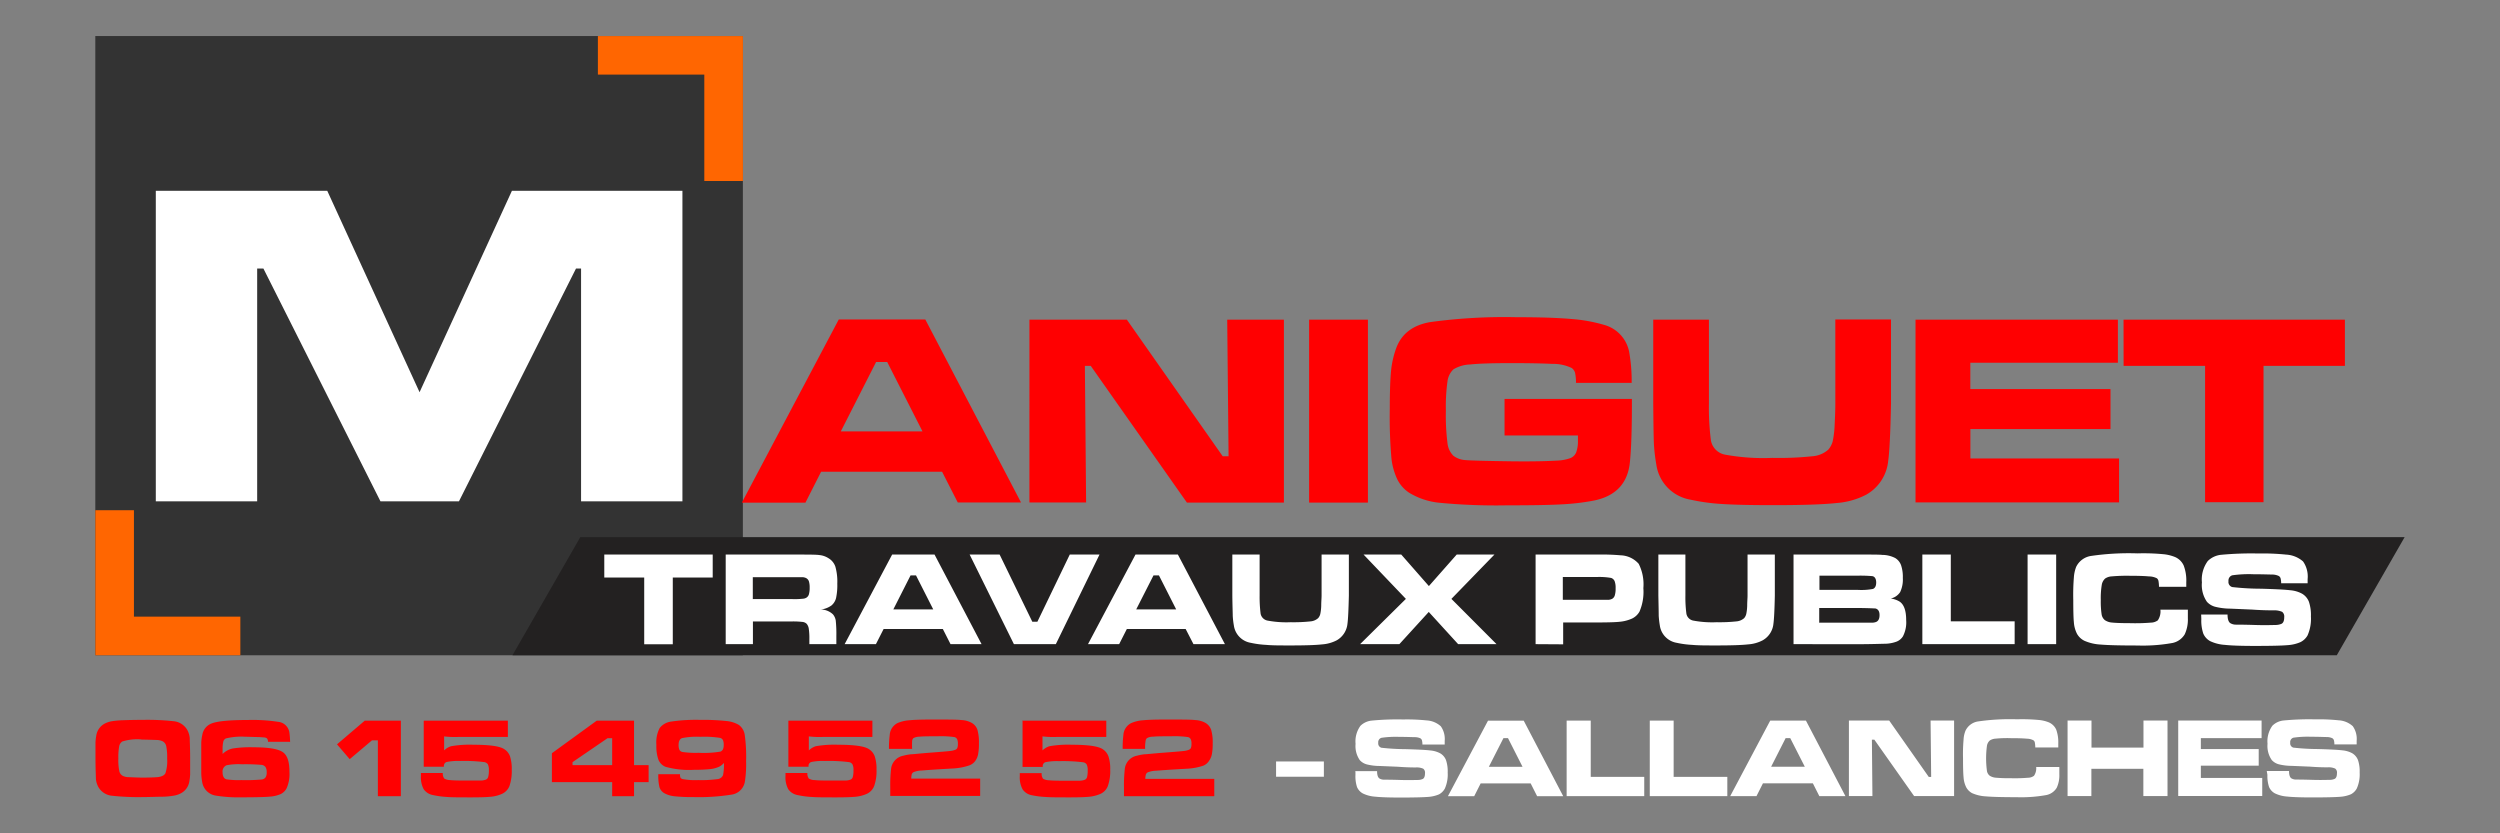 <svg xmlns="http://www.w3.org/2000/svg" xmlns:xlink="http://www.w3.org/1999/xlink" width="425.21" height="141.73" viewBox="0 0 425.21 141.73">
  <rect x="0" y="0" width="425.21" height="141.73" fill="#808080" stroke="none"/>
  <defs>
    <style>
      .cls-1, .cls-4 {
        fill: rgba(0,0,0,0);
      }

      .cls-2 {
        fill: none;
      }

      .cls-3 {
        clip-path: url(#clip-path);
      }

      .cls-4, .cls-6, .cls-7, .cls-8, .cls-9 {
        fill-rule: evenodd;
      }

      .cls-5 {
        fill: #333;
      }

      .cls-6 {
        fill: #ff0001;
      }

      .cls-7 {
        fill: #fff;
      }

      .cls-8 {
        fill: #232121;
      }

      .cls-9 {
        fill: #ff6601;
      }
    </style>
    <clipPath id="clip-path">
      <rect id="Rectangle_3" data-name="Rectangle 3" class="cls-1" width="425.2" height="141.73" transform="translate(0.29 0.28)"/>
    </clipPath>
  </defs>
  <g id="logo" transform="translate(-0.28 -0.28)">
    <rect id="Rectangle_1" data-name="Rectangle 1" class="cls-2" width="425.2" height="141.73" transform="translate(0.28 0.28)"/>
    <rect id="Rectangle_2" data-name="Rectangle 2" class="cls-2" width="425.2" height="141.73" transform="translate(0.28 0.28)"/>
    <g id="Groupe_1" data-name="Groupe 1" class="cls-3">
      <path id="Tracé_1" data-name="Tracé 1" class="cls-4" d="M208.35,226.77,633.54,368.5m0-141.73L208.35,368.5" transform="translate(-208.06 -226.49)"/>
    </g>
    <rect id="Rectangle_4" data-name="Rectangle 4" class="cls-5" width="110.14" height="105.32" transform="translate(16.49 6.41)"/>
    <path id="Tracé_2" data-name="Tracé 2" class="cls-6" d="M232.62,349.21a40.688,40.688,0,0,1,5.18.22,3,3,0,0,1,2.39,1.49,3.48,3.48,0,0,1,.42,1.38c0,.51.07,1.66.07,3.47v2.71a8.42,8.42,0,0,1-.13,1.15,2.75,2.75,0,0,1-1.47,2.08,3.809,3.809,0,0,1-1.18.39,12.929,12.929,0,0,1-1.93.18c-1,0-2.11.06-3.32.06a40.873,40.873,0,0,1-5.19-.22,3,3,0,0,1-2.39-1.49,3.58,3.58,0,0,1-.42-1.39c0-.52-.07-1.73-.07-3.64v-2.55a8.127,8.127,0,0,1,.13-1.13,2.75,2.75,0,0,1,1.47-2.09,4.09,4.09,0,0,1,1.18-.39,14.745,14.745,0,0,1,1.93-.17q1.47-.06,3.33-.06Zm-.23,3.33a8.421,8.421,0,0,0-3.26.35,1.23,1.23,0,0,0-.52.84,10,10,0,0,0-.14,2,9.76,9.76,0,0,0,.16,2.2,1.2,1.2,0,0,0,.65.83,2.56,2.56,0,0,0,.77.19c.3,0,1.07.05,2.32.08,1.59,0,2.52-.06,2.76-.08.71-.08,1.16-.3,1.35-.68a6.631,6.631,0,0,0,.29-2.48,9.329,9.329,0,0,0-.16-2.13,1.22,1.22,0,0,0-.65-.83,2.831,2.831,0,0,0-.81-.2c-.31,0-1.23-.05-2.76-.07Zm25.2.4h-3.67a.77.77,0,0,0-.2-.6,1,1,0,0,0-.37-.14l-1-.07c-.86,0-1.61-.05-2.27-.05a11.171,11.171,0,0,0-3.3.28.79.79,0,0,0-.46.54,5.62,5.62,0,0,0-.12,1.39c0,.17,0,.42,0,.72a3.45,3.45,0,0,1,1.7-.93,19.338,19.338,0,0,1,3.5-.21c2.53,0,4.18.26,5,.8s1.17,1.66,1.17,3.38a6,6,0,0,1-.47,2.77,2.28,2.28,0,0,1-1,1,5.49,5.49,0,0,1-1.81.44q-1.24.12-4.86.12a23.662,23.662,0,0,1-4.33-.28,2.77,2.77,0,0,1-2.36-2.25,10.8,10.8,0,0,1-.17-1.54c0-.58,0-1.56,0-2.92v-2.31a7.9,7.9,0,0,1,.18-1.33,2.5,2.5,0,0,1,1.5-1.9c1-.42,3.08-.62,6.24-.62a28.81,28.81,0,0,1,5.15.31,2.14,2.14,0,0,1,1.91,1.76,12.462,12.462,0,0,1,.13,1.68Zm-8.1,3.82a10.451,10.451,0,0,0-2.62.17,1.13,1.13,0,0,0-.67,1.18,1.71,1.71,0,0,0,.17.83.8.8,0,0,0,.53.39,14.358,14.358,0,0,0,2.48.12,30.19,30.19,0,0,0,3.37-.09,1,1,0,0,0,.73-.33,1.47,1.47,0,0,0,.22-.9,1.57,1.57,0,0,0-.21-.91,1,1,0,0,0-.7-.36,31.679,31.679,0,0,0-3.3-.1Zm20.84-7.42h6.19v12.85h-3.91v-9.5h-1l-3.79,3.2-2.16-2.52,4.69-4Zm10.12,0h14.27v2.77h-8.35a15.111,15.111,0,0,1-2.49-.09v2.38a2.91,2.91,0,0,1,1.19-.71,18.171,18.171,0,0,1,3.81-.25c2.71,0,4.45.24,5.21.74a2.42,2.42,0,0,1,1,1.24,7,7,0,0,1,.29,2.23,7.82,7.82,0,0,1-.39,2.81,2.47,2.47,0,0,1-1.33,1.36,6.089,6.089,0,0,1-1.79.46c-.68.07-1.78.11-3.27.11-2,0-3.37,0-4.25-.07A14.532,14.532,0,0,1,282,362a2.46,2.46,0,0,1-1.6-1,4.34,4.34,0,0,1-.47-2.25q0-.15,0-.51h3.72a1.5,1.5,0,0,0,.24.94,2,2,0,0,0,1,.27c.52.06,1.38.08,2.56.08h2.63a2.691,2.691,0,0,0,.88-.15.68.68,0,0,0,.41-.46,4,4,0,0,0,.12-1.15,2.18,2.18,0,0,0-.17-1,.92.92,0,0,0-.64-.38,27,27,0,0,0-4.06-.19,9.594,9.594,0,0,0-2.24.16.66.66,0,0,0-.54.66v.16h-3.43V349.4Zm38.21,7.57v2.89h-2.48v2.39h-3.72V359.8H302.21v-4.92l7.63-5.54h6.34v7.57Zm-6.2,0v-4.58h-.79l-5.95,4.07v.51Zm7.83,1.54H324a.879.879,0,0,0,0,.15,1.07,1.07,0,0,0,.1.48.67.67,0,0,0,.35.2,11.7,11.7,0,0,0,2.66.17,19.761,19.761,0,0,0,3.21-.16,1.13,1.13,0,0,0,1-.69,9.091,9.091,0,0,0,.15-2.07,2.68,2.68,0,0,1-.82.65,5.108,5.108,0,0,1-1.57.41,25.147,25.147,0,0,1-2.64.11,14.92,14.92,0,0,1-4.91-.51,2.17,2.17,0,0,1-1.2-1.2,6.87,6.87,0,0,1-.35-2.54,5.26,5.26,0,0,1,.57-2.87,3,3,0,0,1,2-1.09,28.536,28.536,0,0,1,4.85-.28,37.619,37.619,0,0,1,4.45.19,5.079,5.079,0,0,1,2.16.67,2.57,2.57,0,0,1,1,1.7,27.2,27.2,0,0,1,.23,4.48,19,19,0,0,1-.22,3.54,2.68,2.68,0,0,1-2.3,2.14,35.321,35.321,0,0,1-6.49.41,27.763,27.763,0,0,1-3.2-.14,4.489,4.489,0,0,1-1.7-.52,1.83,1.83,0,0,1-.82-1,8.14,8.14,0,0,1-.2-2.21Zm7.16-6.36a12.611,12.611,0,0,0-3.1.22c-.39.14-.59.53-.59,1.15a2,2,0,0,0,.14.85.76.76,0,0,0,.52.36,15.578,15.578,0,0,0,2.75.14,17.514,17.514,0,0,0,3.69-.2.81.81,0,0,0,.44-.39,1.82,1.82,0,0,0,.13-.79,1.76,1.76,0,0,0-.14-.8.76.76,0,0,0-.49-.36A17.352,17.352,0,0,0,327.45,352.09Zm15-2.75h14.27v2.77H348.4a15.108,15.108,0,0,1-2.49-.09v2.38a3,3,0,0,1,1.18-.71,18.353,18.353,0,0,1,3.82-.25c2.71,0,4.45.24,5.21.74a2.45,2.45,0,0,1,1,1.24,6.7,6.7,0,0,1,.3,2.23,7.571,7.571,0,0,1-.4,2.81,2.42,2.42,0,0,1-1.32,1.36,6.08,6.08,0,0,1-1.8.46c-.68.07-1.77.11-3.26.11-2,0-3.38,0-4.25-.07A14.671,14.671,0,0,1,344,362a2.46,2.46,0,0,1-1.59-1,4.24,4.24,0,0,1-.47-2.25v-.51h3.72a1.5,1.5,0,0,0,.24.94,1.9,1.9,0,0,0,1,.27c.53.06,1.39.08,2.57.08h2.63a2.691,2.691,0,0,0,.88-.15.68.68,0,0,0,.41-.46,4,4,0,0,0,.11-1.15,2.05,2.05,0,0,0-.17-1,.87.87,0,0,0-.63-.38,27.106,27.106,0,0,0-4.06-.19,9.529,9.529,0,0,0-2.24.16.66.66,0,0,0-.54.66v.16h-3.43V349.4Zm20.89,4.8h-3.8a17.1,17.1,0,0,1,.13-2.37,2.43,2.43,0,0,1,1.29-2,6,6,0,0,1,2-.49c.86-.09,2.15-.13,3.89-.13,2.61,0,4.29,0,5,.09a3.92,3.92,0,0,1,1.73.46,2.17,2.17,0,0,1,1,1.18,7.83,7.83,0,0,1,.26,2.33,9.439,9.439,0,0,1-.13,1.79,2.79,2.79,0,0,1-.43,1.1,2.17,2.17,0,0,1-1.1.86,10.359,10.359,0,0,1-2.83.52c-2.68.15-4.42.27-5.2.34a4.141,4.141,0,0,0-1.43.28.72.72,0,0,0-.3.34,3.12,3.12,0,0,0-.09.76h11.72v2.95H359.76v-1.47a25.239,25.239,0,0,1,.14-3.16,2.57,2.57,0,0,1,2.1-2.22,8.72,8.72,0,0,1,1.27-.24c.39,0,1.51-.14,3.37-.28s2.88-.23,3.21-.27a3.542,3.542,0,0,0,.85-.17.72.72,0,0,0,.45-.32,1.79,1.79,0,0,0,.11-.73,1.75,1.75,0,0,0-.13-.8.72.72,0,0,0-.45-.35,16.081,16.081,0,0,0-2.94-.14c-1.44,0-2.45,0-3,.07a2.08,2.08,0,0,0-1.06.26.78.78,0,0,0-.2.45,12.4,12.4,0,0,0,0,1.36Zm18.85-4.8H396.5v2.77h-8.35a15.349,15.349,0,0,1-2.5-.09v2.38a3,3,0,0,1,1.19-.71,18.24,18.24,0,0,1,3.81-.25c2.72,0,4.45.24,5.22.74a2.45,2.45,0,0,1,1,1.24,6.7,6.7,0,0,1,.3,2.23,7.79,7.79,0,0,1-.4,2.81,2.42,2.42,0,0,1-1.32,1.36,6.239,6.239,0,0,1-1.8.46c-.68.07-1.77.11-3.27.11-1.95,0-3.37,0-4.25-.07a14.7,14.7,0,0,1-2.27-.29,2.43,2.43,0,0,1-1.59-1,4.23,4.23,0,0,1-.48-2.25v-.51h3.72a1.45,1.45,0,0,0,.23.94,2,2,0,0,0,1,.27c.53.06,1.38.08,2.57.08h2.63a2.63,2.63,0,0,0,.87-.15.69.69,0,0,0,.42-.46,4.44,4.44,0,0,0,.11-1.15,2.18,2.18,0,0,0-.17-1,.87.87,0,0,0-.63-.38,27.2,27.2,0,0,0-4.06-.19,9.641,9.641,0,0,0-2.25.16.66.66,0,0,0-.54.66v.16h-3.43v-7.78Zm20.89,4.8h-3.79a17.432,17.432,0,0,1,.12-2.37,2.44,2.44,0,0,1,1.3-2,6,6,0,0,1,2-.49c.86-.09,2.16-.13,3.89-.13,2.62,0,4.29,0,5,.09a3.92,3.92,0,0,1,1.73.46,2.2,2.2,0,0,1,1,1.18,7.451,7.451,0,0,1,.27,2.33,9.439,9.439,0,0,1-.13,1.79,2.79,2.79,0,0,1-.44,1.1,2.15,2.15,0,0,1-1.03.9,10.371,10.371,0,0,1-2.84.52c-2.68.15-4.41.27-5.19.34a4,4,0,0,0-1.43.28.72.72,0,0,0-.3.34,3,3,0,0,0-.1.76h11.73v2.95H399.51v-1.47a25.239,25.239,0,0,1,.14-3.16,2.57,2.57,0,0,1,2.08-2.26,8.485,8.485,0,0,1,1.27-.24c.38,0,1.51-.14,3.37-.28s2.87-.23,3.21-.27a3.35,3.35,0,0,0,.84-.17.75.75,0,0,0,.46-.32,1.79,1.79,0,0,0,.11-.73,1.75,1.75,0,0,0-.13-.8.72.72,0,0,0-.45-.35,16.229,16.229,0,0,0-2.95-.14c-1.44,0-2.44,0-3,.07a2,2,0,0,0-1.06.26.79.79,0,0,0-.21.45,6.441,6.441,0,0,0-.08,1.36Z" transform="translate(-208.06 -226.49)"/>
    <path id="Tracé_3" data-name="Tracé 3" class="cls-7" d="M425.41,356.28h8.1v2.6h-8.13v-2.6Zm13.37,1.65h3.78c0,.64.13,1.05.39,1.24a1.54,1.54,0,0,0,.73.21c.3,0,1.23,0,2.81.05s2.65,0,3,0a2.089,2.089,0,0,0,.79-.15c.28-.11.43-.44.43-1a.83.83,0,0,0-.31-.77,2.681,2.681,0,0,0-1.24-.21c-.48,0-1.51,0-3.07-.12l-3.12-.13a8.94,8.94,0,0,1-2.16-.27,2.45,2.45,0,0,1-1.19-.72,4.2,4.2,0,0,1-.72-2.77,4.51,4.51,0,0,1,.83-3.07,3.18,3.18,0,0,1,1.94-.89,45.365,45.365,0,0,1,5.31-.19,32.668,32.668,0,0,1,4,.16,3.91,3.91,0,0,1,2.42,1,3.75,3.75,0,0,1,.66,2.49v.61h-3.79a2.62,2.62,0,0,0-.09-.74.6.6,0,0,0-.27-.32,2.29,2.29,0,0,0-.9-.19c-.43,0-1.33-.05-2.71-.05a16.541,16.541,0,0,0-3,.16.78.78,0,0,0-.54.86.75.75,0,0,0,.54.83,39,39,0,0,0,4.15.24c2.07.06,3.46.13,4.16.22a4.359,4.359,0,0,1,1.67.48,2.28,2.28,0,0,1,1,1.16,6,6,0,0,1,.29,2.13,5.87,5.87,0,0,1-.48,2.7,2.44,2.44,0,0,1-1,1,5.72,5.72,0,0,1-1.84.43c-.85.07-2.43.11-4.74.11-1.93,0-3.35-.05-4.28-.15a5.69,5.69,0,0,1-2.08-.54,2.24,2.24,0,0,1-1-1.09,5.9,5.9,0,0,1-.27-2.06v-.61Zm31,4.26-1.1-2.18h-8.5l-1.1,2.18h-4.47l6.82-12.85h6.07l6.72,12.85Zm-2.48-5-2.47-4.87h-.78l-2.48,4.87Zm7.5-7.86h4.1v9.57H488v3.28H474.8V349.34Zm14.14,0H493v9.57h9.13v3.28H488.94V349.34Zm28.84,12.85-1.1-2.18h-8.49l-1.1,2.18h-4.47l6.81-12.85h6.07l6.72,12.85Zm-2.47-5-2.48-4.87h-.78l-2.47,4.87Zm7.5-7.86h6.85l6.73,9.59h.41l-.1-9.59h4v12.85h-6.8l-6.76-9.59h-.42l.09,9.59h-4V349.34Zm31.88,7.9h3.91v1.21a5,5,0,0,1-.44,2.32,2.68,2.68,0,0,1-1.91,1.27,23.86,23.86,0,0,1-4.91.34c-2.45,0-4.19-.05-5.23-.14a6.58,6.58,0,0,1-2.35-.55,2.439,2.439,0,0,1-1-1,4.449,4.449,0,0,1-.45-1.71c-.06-.58-.09-1.63-.09-3.16a28.843,28.843,0,0,1,.09-3.21,4.61,4.61,0,0,1,.33-1.54,2.83,2.83,0,0,1,2.17-1.58,38.081,38.081,0,0,1,6.61-.36,30.5,30.5,0,0,1,3.61.11,6,6,0,0,1,1.8.42,2.44,2.44,0,0,1,1.24,1.23,6.371,6.371,0,0,1,.35,2.39v.64h-3.91a5.09,5.09,0,0,0-.08-.85.61.61,0,0,0-.21-.35,2.389,2.389,0,0,0-1.14-.29q-.91-.09-2.76-.09a19.893,19.893,0,0,0-2.55.08,2,2,0,0,0-1,.32,1.54,1.54,0,0,0-.49.95,16.169,16.169,0,0,0,0,4.17,1.31,1.31,0,0,0,.47.86,2.19,2.19,0,0,0,1,.34,23.992,23.992,0,0,0,2.54.09,26.437,26.437,0,0,0,3-.08,1.72,1.72,0,0,0,1-.33,2.26,2.26,0,0,0,.37-1.52Zm5.28-7.9h4.1v4.6h8.84v-4.6H577v12.85h-4.11v-4.64h-8.84v4.64H560V349.34Zm18.85,0H593v3H582.67v1.85h9.84V357h-9.84v2.08h10.44v3.08H578.82V349.34Zm15.06,8.59h3.79c0,.64.12,1.05.39,1.24a1.54,1.54,0,0,0,.73.21c.29,0,1.23,0,2.81.05s2.65,0,3,0a2.09,2.09,0,0,0,.79-.15c.28-.11.43-.44.43-1a.83.83,0,0,0-.31-.77,2.68,2.68,0,0,0-1.24-.21c-.48,0-1.51,0-3.07-.12l-3.12-.13a9.111,9.111,0,0,1-2.17-.27,2.47,2.47,0,0,1-1.18-.72,4.2,4.2,0,0,1-.72-2.77,4.51,4.51,0,0,1,.83-3.07,3.15,3.15,0,0,1,1.93-.89,45.7,45.7,0,0,1,5.32-.19,32.68,32.68,0,0,1,4,.16,3.93,3.93,0,0,1,2.42,1,3.75,3.75,0,0,1,.66,2.49v.61h-3.79a2.619,2.619,0,0,0-.09-.74.619.619,0,0,0-.28-.32,2.23,2.23,0,0,0-.89-.19c-.43,0-1.33-.05-2.71-.05a16.541,16.541,0,0,0-3,.16.78.78,0,0,0-.54.86.75.75,0,0,0,.54.83,38.991,38.991,0,0,0,4.15.24c2.07.06,3.46.13,4.16.22a4.359,4.359,0,0,1,1.67.48,2.33,2.33,0,0,1,1,1.16,6,6,0,0,1,.29,2.13,5.87,5.87,0,0,1-.48,2.7,2.41,2.41,0,0,1-1,1,5.649,5.649,0,0,1-1.83.43c-.85.07-2.43.11-4.74.11-1.93,0-3.36-.05-4.28-.15a5.691,5.691,0,0,1-2.08-.54,2.24,2.24,0,0,1-1-1.09,5.86,5.86,0,0,1-.28-2.06Z" transform="translate(-208.06 -226.49)"/>
    <path id="Tracé_4" data-name="Tracé 4" class="cls-8" d="M409.27,91.64H98.98L87.44,111.73H397.73Z"/>
    <path id="Tracé_5" data-name="Tracé 5" class="cls-7" d="M311.12,321.09h18.44V325h-6.79v11.35h-4.86V325h-6.79v-3.89Zm20.65,15.24V321.09H343c2.63,0,4.2,0,4.73.09a3.46,3.46,0,0,1,1.5.52,2.66,2.66,0,0,1,1.19,1.44,9.357,9.357,0,0,1,.33,2.9,10.332,10.332,0,0,1-.21,2.45,2.4,2.4,0,0,1-.77,1.25,3.79,3.79,0,0,1-1.85.7,3,3,0,0,1,2.1.83,2.19,2.19,0,0,1,.47,1.06,22.006,22.006,0,0,1,.1,2.59v1.41H346v-.81a11,11,0,0,0-.1-1.81,1.67,1.67,0,0,0-.35-.83,1.21,1.21,0,0,0-.71-.33,14.3,14.3,0,0,0-1.89-.08H336.4v3.86Zm4.64-7.67h6.53a13.2,13.2,0,0,0,2-.06,1.24,1.24,0,0,0,.56-.18,1,1,0,0,0,.42-.56,3.911,3.911,0,0,0,.13-1.13,3.47,3.47,0,0,0-.14-1.12,1,1,0,0,0-.49-.53,1.59,1.59,0,0,0-.58-.14h-8.46v3.75Zm33.6,7.67-1.31-2.58H358.63l-1.31,2.58H352l8.08-15.24h7.21l8,15.24Zm-2.94-5.91-2.93-5.78h-.93l-2.93,5.78Zm6.19-9.33,7.53,15.24h7.13l7.43-15.24h-5.06l-5.51,11.43h-.86l-5.56-11.43Zm38.07,15.24L410,333.75H400l-1.31,2.58h-5.3l8.08-15.24h7.21l8,15.24Zm-2.94-5.91-2.93-5.78h-.93l-2.94,5.78Zm9.55-9.33h4.64v7a22.936,22.936,0,0,0,.17,3.06,1.48,1.48,0,0,0,1.16,1.17,17.351,17.351,0,0,0,3.95.28,27.187,27.187,0,0,0,3.35-.14,2.22,2.22,0,0,0,1.32-.55,1.61,1.61,0,0,0,.37-.71,7.851,7.851,0,0,0,.16-1.42c0-.69.06-1.25.06-1.69v-7h4.64v7c-.06,2.44-.13,4-.24,4.78a3.64,3.64,0,0,1-1.83,2.81,6.34,6.34,0,0,1-2.49.69q-1.6.18-5.28.18c-1.84,0-3.26,0-4.26-.1a15.913,15.913,0,0,1-2.6-.35,3.47,3.47,0,0,1-2.86-2.95,13.578,13.578,0,0,1-.19-1.64c0-.49-.05-1.63-.07-3.42v-7Zm22.38,0h6.35l4.7,5.36,4.73-5.36h6.42l-7.32,7.54,7.68,7.7h-6.53l-5-5.48-5,5.48h-6.68l7.79-7.7-7.2-7.54Zm29.2,15.24V321.09H480a38.668,38.668,0,0,1,4,.13,4.27,4.27,0,0,1,3.06,1.45,7.73,7.73,0,0,1,.79,4.13,8.51,8.51,0,0,1-.66,4,2.89,2.89,0,0,1-1.25,1.17,6.661,6.661,0,0,1-2.19.56c-.66.07-1.9.11-3.7.11h-5.84v3.72Zm4.64-7.54h7.77a1.64,1.64,0,0,0,.63-.18A1,1,0,0,0,483,328a4,4,0,0,0,.13-1.2,3.151,3.151,0,0,0-.17-1.19,1,1,0,0,0-.58-.54,11.54,11.54,0,0,0-2.43-.16h-5.8v3.88Zm16.23-7.7H495v7a21.253,21.253,0,0,0,.17,3.06,1.46,1.46,0,0,0,1.15,1.17,17.4,17.4,0,0,0,4,.28,27,27,0,0,0,3.34-.14,2.26,2.26,0,0,0,1.33-.55,1.711,1.711,0,0,0,.36-.71,7.848,7.848,0,0,0,.16-1.42c0-.69.06-1.25.06-1.69v-7h4.64v7c-.05,2.44-.13,4-.24,4.78a3.62,3.62,0,0,1-1.83,2.81,6.24,6.24,0,0,1-2.48.69c-1.08.12-2.84.18-5.29.18-1.84,0-3.26,0-4.25-.1a16,16,0,0,1-2.61-.35,3.47,3.47,0,0,1-2.86-2.95,15.952,15.952,0,0,1-.19-1.64q0-.74-.06-3.42v-7Zm23,15.24V321.09h10.94c2.33,0,3.71,0,4.15.06a4.86,4.86,0,0,1,2.2.53,2.36,2.36,0,0,1,1,1.22,6.21,6.21,0,0,1,.3,2.16,5,5,0,0,1-.45,2.41,2.59,2.59,0,0,1-1.6,1.1,3.81,3.81,0,0,1,1.5.52c.75.5,1.12,1.54,1.12,3.15A5.19,5.19,0,0,1,532,335a2.25,2.25,0,0,1-1.06.89,5.929,5.929,0,0,1-1.89.37c-.52,0-2.07.07-4.62.08Zm4.41-9.23h6.54a10.66,10.66,0,0,0,2.56-.16c.36-.15.55-.51.55-1.1s-.22-1-.66-1.08a23.328,23.328,0,0,0-2.45-.08H517.8v2.42Zm0,5.58h8.98a2,2,0,0,0,.64-.12q.6-.24.6-1.17c0-.64-.23-1-.69-1.13-.17,0-1.16-.07-3-.08h-6.57v2.54Zm17.48-11.59h4.86v11.36H551v3.88H535.3V321.09Zm17.91,0h4.87v15.24H553.2V321.09Zm22.63,9.37h4.64v1.44a5.94,5.94,0,0,1-.53,2.75,3.17,3.17,0,0,1-2.26,1.51,28.619,28.619,0,0,1-5.83.4q-4.35,0-6.2-.16a7.94,7.94,0,0,1-2.79-.65,2.93,2.93,0,0,1-1.24-1.17,5.091,5.091,0,0,1-.54-2c-.07-.69-.1-1.95-.1-3.75a37.36,37.36,0,0,1,.1-3.82,6.068,6.068,0,0,1,.39-1.82,3.36,3.36,0,0,1,2.58-1.87,44.457,44.457,0,0,1,7.84-.43,35.982,35.982,0,0,1,4.28.13,7,7,0,0,1,2.14.5,2.85,2.85,0,0,1,1.46,1.46,7.19,7.19,0,0,1,.43,2.84v.75h-4.64a6.386,6.386,0,0,0-.09-1,.85.85,0,0,0-.25-.43,2.94,2.94,0,0,0-1.35-.33c-.73-.07-1.82-.11-3.29-.11a28.923,28.923,0,0,0-3,.1,2.24,2.24,0,0,0-1.18.37,1.87,1.87,0,0,0-.58,1.12,13.819,13.819,0,0,0-.16,2.52,14.809,14.809,0,0,0,.14,2.44,1.58,1.58,0,0,0,.56,1,2.51,2.51,0,0,0,1.25.41c.56.06,1.57.1,3,.1a32.394,32.394,0,0,0,3.55-.09,2.06,2.06,0,0,0,1.2-.39,2.7,2.7,0,0,0,.44-1.81Zm6.9.83h4.49c0,.75.15,1.24.46,1.46a1.82,1.82,0,0,0,.86.26c.36,0,1.47,0,3.34.06s3.14,0,3.54,0a2.73,2.73,0,0,0,.93-.18c.34-.14.51-.52.51-1.15a1,1,0,0,0-.36-.91,3.361,3.361,0,0,0-1.48-.25c-.57,0-1.78,0-3.63-.13l-3.71-.16a10.889,10.889,0,0,1-2.57-.32,2.87,2.87,0,0,1-1.4-.85,5,5,0,0,1-.85-3.29,5.31,5.31,0,0,1,1-3.64,3.76,3.76,0,0,1,2.29-1.06,55.562,55.562,0,0,1,6.31-.22,38.8,38.8,0,0,1,4.72.19,4.72,4.72,0,0,1,2.88,1.16,4.45,4.45,0,0,1,.78,3v.71h-4.5a3.393,3.393,0,0,0-.11-.87.67.67,0,0,0-.33-.38,2.65,2.65,0,0,0-1.06-.23c-.5,0-1.58-.05-3.21-.05a20,20,0,0,0-3.61.18.93.93,0,0,0-.64,1,.89.89,0,0,0,.64,1,44.247,44.247,0,0,0,4.92.28c2.46.07,4.11.16,4.94.26a5.11,5.11,0,0,1,2,.58,2.74,2.74,0,0,1,1.18,1.38,7.128,7.128,0,0,1,.34,2.51,7,7,0,0,1-.57,3.21,2.82,2.82,0,0,1-1.22,1.15,6.531,6.531,0,0,1-2.18.51c-1,.09-2.87.13-5.61.13-2.29,0-4-.06-5.08-.18a6.809,6.809,0,0,1-2.47-.63,2.64,2.64,0,0,1-1.18-1.3,6.842,6.842,0,0,1-.33-2.45Z" transform="translate(-208.06 -226.49)"/>
    <path id="Tracé_6" data-name="Tracé 6" class="cls-9" d="M120.07,31.07V12.97h-18.1V6.41h24.67V31.07Z"/>
    <path id="Tracé_7" data-name="Tracé 7" class="cls-7" d="M26.78,32.73H55.94l15.7,34.26L87.35,32.73h29V85.55H99.11V45.95h-.86L78.34,85.55H64.99L45.08,45.95H44.02v39.6H26.78Z"/>
    <path id="Tracé_8" data-name="Tracé 8" class="cls-9" d="M23.06,87.06v18.1h18.1v6.57H16.5V87.06Z"/>
    <path id="Tracé_9" data-name="Tracé 9" class="cls-6" d="M371.24,312.23,368.57,307H348l-2.67,5.27H334.51L351,281.11h14.72L382,312.23Zm-6-12.09-6-11.8h-1.89l-6,11.8Zm18.16-19H400l16.3,23.23h1l-.23-23.23h9.64v31.12H410.22L393.86,289h-1l.21,23.23h-9.64V281.11Zm47.63,0H441v31.12H431V281.11Zm33.2,13.48H485.9v.84q0,6.6-.34,9.92-.54,5.38-6.09,6.52a38.728,38.728,0,0,1-5.48.65c-2.06.12-5.19.17-9.42.17a100.314,100.314,0,0,1-11.32-.43,12.15,12.15,0,0,1-5.26-1.73,5.86,5.86,0,0,1-2-2.28,11.279,11.279,0,0,1-1-3.67,81.8,81.8,0,0,1-.27-8.38c0-2.84.08-5,.22-6.42a15.732,15.732,0,0,1,.89-3.87q1.35-3.6,5.72-4.38a92.83,92.83,0,0,1,14.68-.84q5.88,0,9.29.3a26.7,26.7,0,0,1,5.63,1,5.92,5.92,0,0,1,4.32,4.81,28.092,28.092,0,0,1,.39,5.06h-9.47a7.482,7.482,0,0,0-.17-1.76,1.5,1.5,0,0,0-.56-.77,7.35,7.35,0,0,0-3.33-.7c-1.6-.08-3.9-.13-6.92-.13q-4.9,0-7,.23a5.89,5.89,0,0,0-2.88.84,3.43,3.43,0,0,0-1,2.07,30.843,30.843,0,0,0-.27,4.94,37.13,37.13,0,0,0,.27,5.48,3.53,3.53,0,0,0,1,2.19,3.7,3.7,0,0,0,2,.74c.83.08,3.43.15,7.84.21s6.91-.07,7.84-.12a7.55,7.55,0,0,0,2.22-.42,1.77,1.77,0,0,0,1-1,5.4,5.4,0,0,0,.29-2v-.86H464.24v-6.21Zm25.25-13.48H499v14.31a43.821,43.821,0,0,0,.34,6.23,3,3,0,0,0,2.36,2.41,36.178,36.178,0,0,0,8.07.56,54.609,54.609,0,0,0,6.84-.28,4.56,4.56,0,0,0,2.7-1.13,3.54,3.54,0,0,0,.75-1.44,17.052,17.052,0,0,0,.33-2.9c.07-1.41.11-2.56.11-3.45V281.11h9.47v14.31q-.15,7.45-.48,9.76a7.41,7.41,0,0,1-3.74,5.73,13,13,0,0,1-5.08,1.42q-3.28.36-10.78.36-5.64,0-8.69-.2a33.887,33.887,0,0,1-5.31-.73,7.06,7.06,0,0,1-5.84-6,31.126,31.126,0,0,1-.4-3.35q-.075-1.5-.12-7v-14.3Zm44.65,0h34.43v7.33h-25.1v4.47H567.3v6.81H543.47v5h25.29v7.47H534.14V281.11Zm35.39,0h37.65V289H593.33v23.19h-9.94V289H569.53Z" transform="translate(-208.06 -226.49)"/>
  </g>
</svg>

